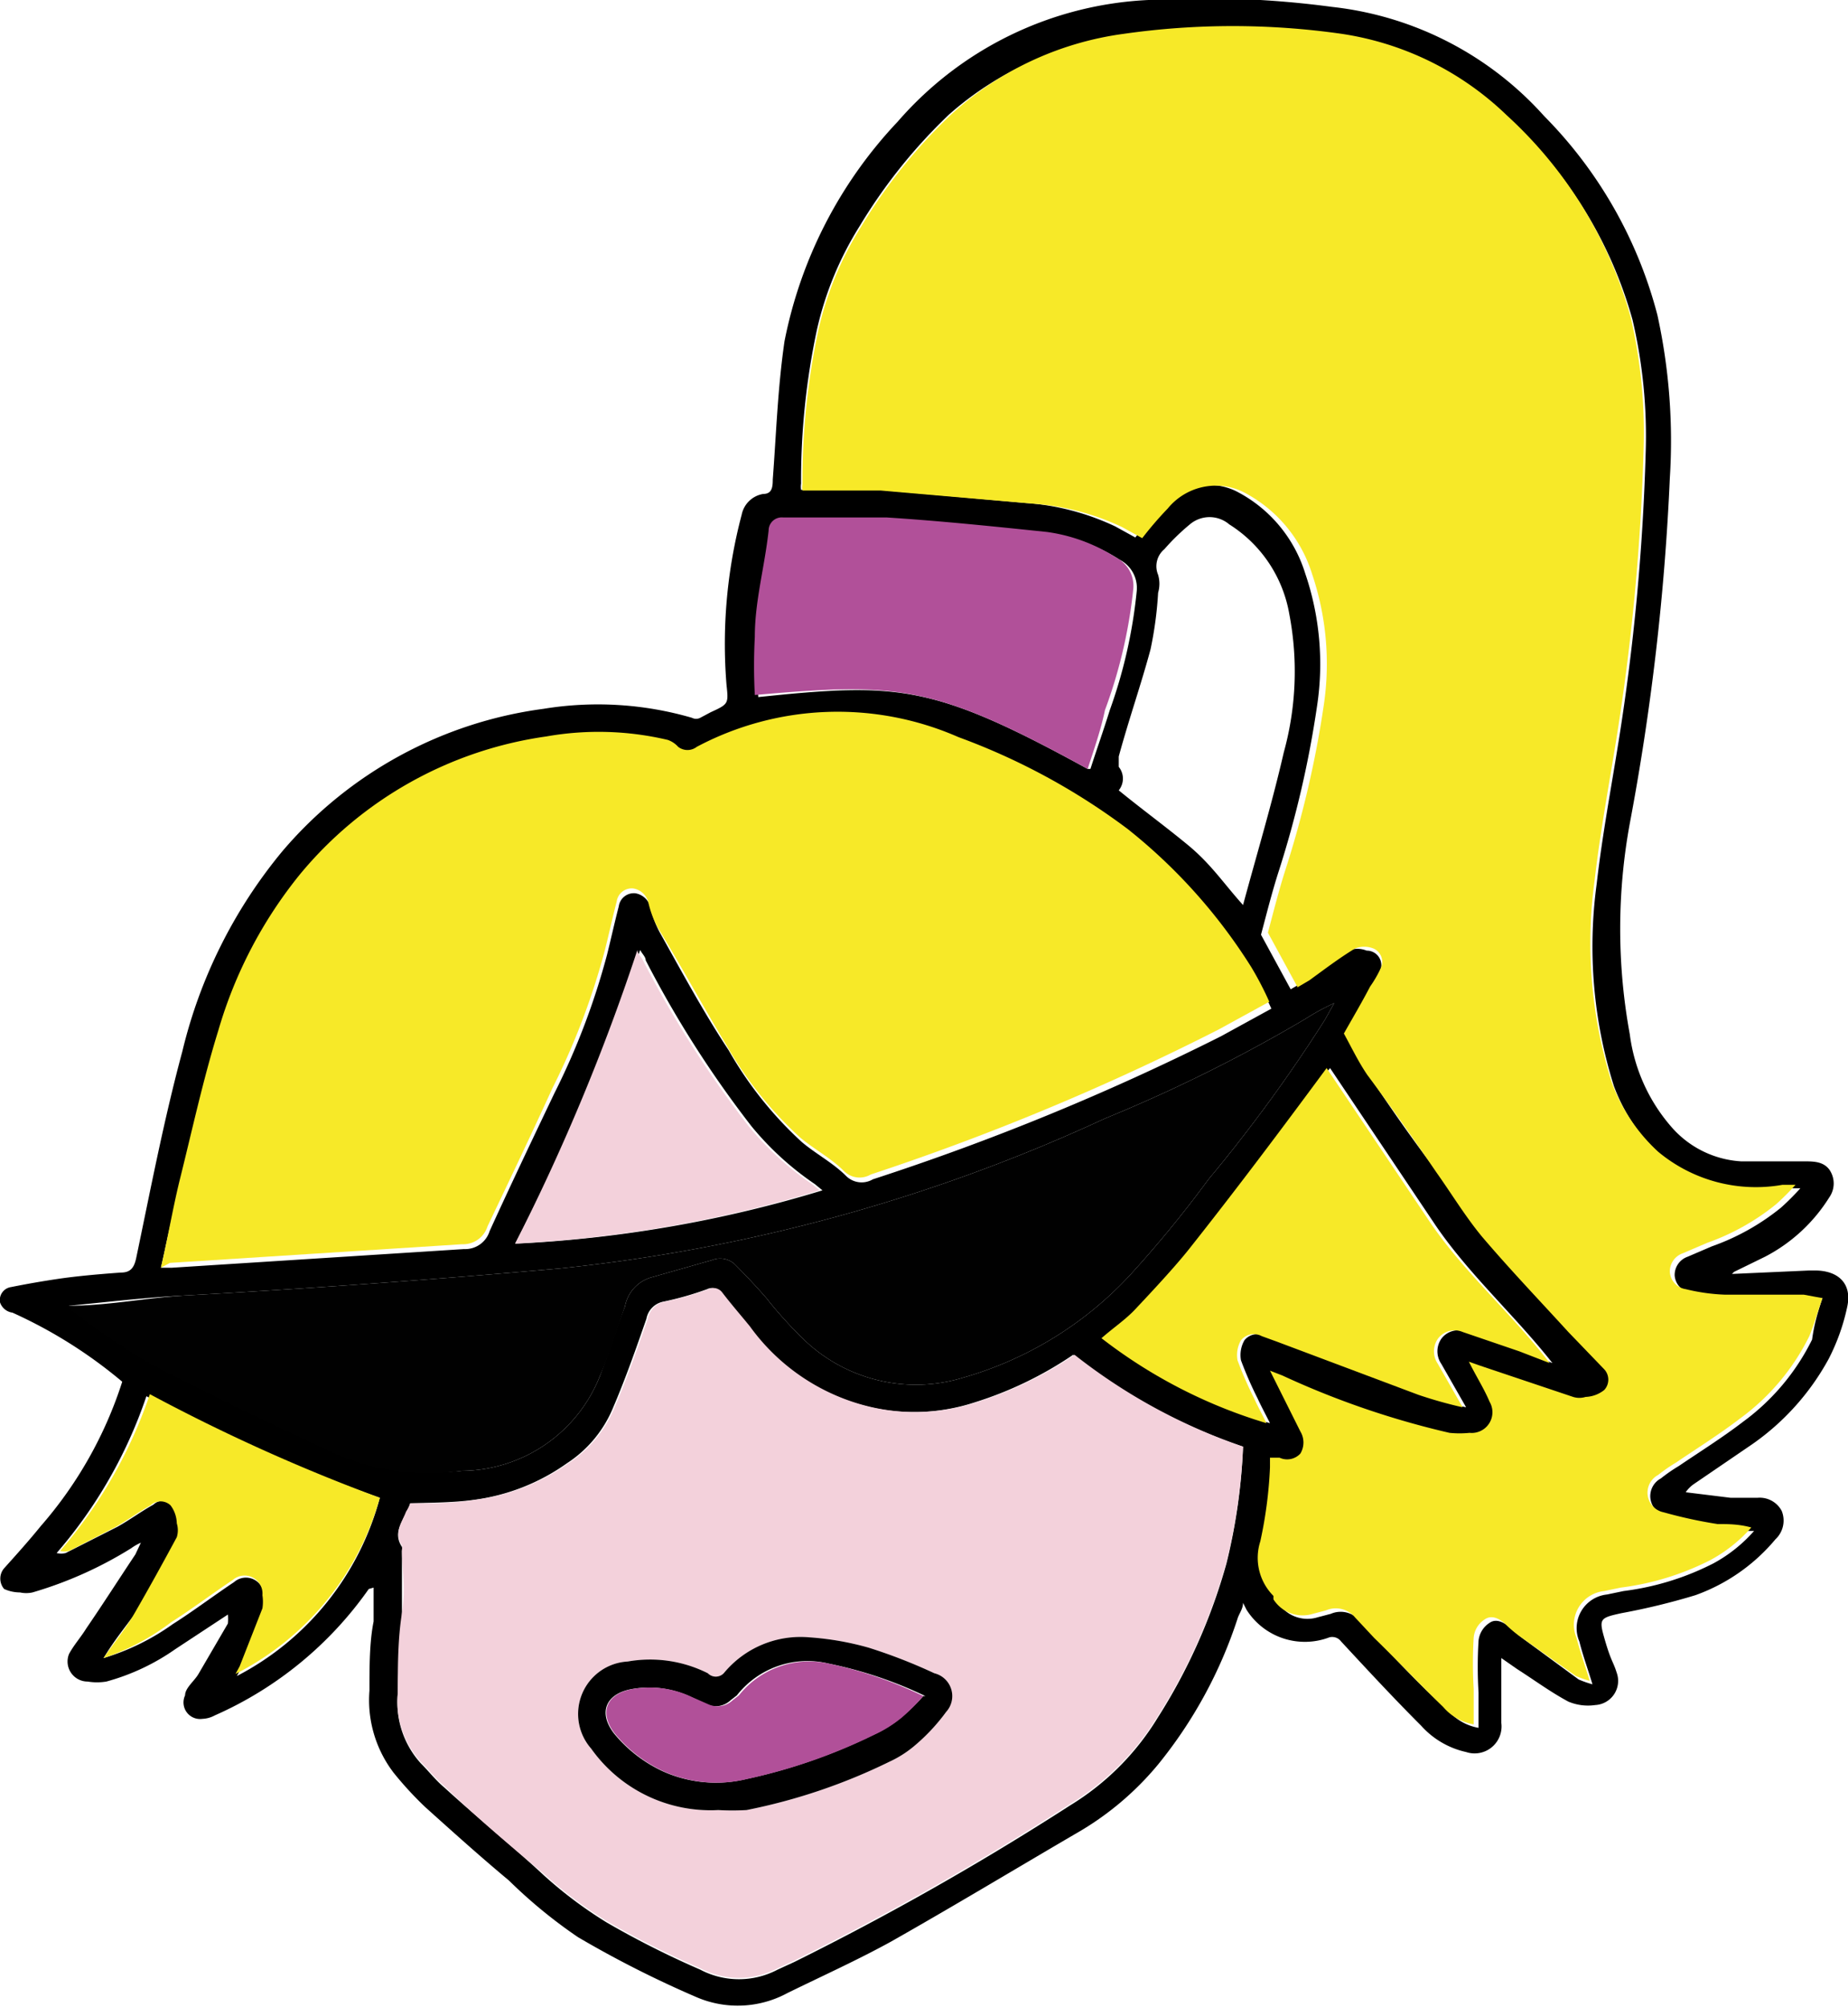 <?xml version="1.0" encoding="UTF-8"?> <svg xmlns="http://www.w3.org/2000/svg" viewBox="0 0 26.76 29.05"> <defs> <style>.cls-1{fill:#f7e928;}.cls-2{fill:#f3d1db;}.cls-3{fill:#010101;}.cls-4{fill:#b15099;}</style> </defs> <title>logo_3x</title> <g id="Слой_3" data-name="Слой 3"> <path d="M25.08,18.44l1.12-.05h.08c.34,0,.54.19.47.52a3,3,0,0,1-.27.76,3.61,3.61,0,0,1-1.1,1.23l-.85.58a.45.45,0,0,0-.12.12l.65.08.39,0a.36.36,0,0,1,.35.19.37.37,0,0,1-.09.41,2.69,2.69,0,0,1-1.16.81,9.81,9.81,0,0,1-1.07.26c-.32.07-.33.08-.24.39s.12.31.17.47a.35.35,0,0,1-.31.47.73.73,0,0,1-.39-.05c-.26-.14-.49-.31-.74-.47L21.74,24l0,.41,0,.53a.39.39,0,0,1-.51.42,1.23,1.23,0,0,1-.65-.38c-.4-.4-.78-.81-1.16-1.22a.16.16,0,0,0-.17-.06,1,1,0,0,1-1.2-.4L18,23.2c0,.09-.06.16-.08.23a6.57,6.57,0,0,1-1.15,2.11,4.33,4.33,0,0,1-1.19,1c-.89.52-1.77,1.05-2.67,1.56-.49.27-1,.5-1.51.75a1.51,1.51,0,0,1-1.31.06,15.4,15.4,0,0,1-1.72-.87,7.19,7.19,0,0,1-1-.82c-.42-.35-.82-.71-1.22-1.07a5.12,5.12,0,0,1-.45-.49,1.73,1.73,0,0,1-.35-1.19c0-.35,0-.7.06-1,0-.16,0-.32,0-.49L5.34,23a5.37,5.37,0,0,1-2.23,1.83.41.41,0,0,1-.18.05.24.24,0,0,1-.25-.34c0-.11.14-.21.2-.32l.42-.72a.68.68,0,0,0,0-.13l-.76.5a3.2,3.2,0,0,1-1,.47.82.82,0,0,1-.27,0A.29.29,0,0,1,1,23.94c.07-.13.17-.24.25-.37.24-.35.47-.71.71-1.07l.08-.17a.75.75,0,0,0-.14.08,5.74,5.74,0,0,1-1.43.64.42.42,0,0,1-.18,0A.56.56,0,0,1,.06,23a.23.23,0,0,1,0-.3c.18-.2.36-.4.53-.61A5.92,5.92,0,0,0,1.77,20,6.83,6.83,0,0,0,.18,19,.22.22,0,0,1,0,18.85a.19.19,0,0,1,.16-.22q.35-.07.69-.12t.9-.09c.14,0,.19-.07.22-.2.21-1,.4-2,.67-3a7.15,7.15,0,0,1,1.45-2.9,6,6,0,0,1,3.78-2.06,4.88,4.88,0,0,1,2.15.13.13.13,0,0,0,.12,0l.15-.08c.26-.12.26-.12.23-.4a7.3,7.3,0,0,1,.22-2.46.38.38,0,0,1,.31-.3c.13,0,.14-.1.14-.21.05-.65.07-1.31.17-2A6.43,6.43,0,0,1,13,1.76,5.12,5.12,0,0,1,16.63,0,13.92,13.92,0,0,1,19.29.1a4.83,4.83,0,0,1,3.07,1.58A6.37,6.37,0,0,1,24,4.56a8.5,8.5,0,0,1,.18,2.36,35.24,35.24,0,0,1-.58,5,8.45,8.45,0,0,0,0,3.05,2.53,2.53,0,0,0,.61,1.35,1.45,1.45,0,0,0,1,.49c.3,0,.6,0,.9,0,.15,0,.29,0,.38.12a.35.35,0,0,1,0,.4,2.4,2.4,0,0,1-.93.86l-.45.22Zm1.31.35h-.2c-.38,0-.76,0-1.14,0a2.8,2.8,0,0,1-.57-.08.27.27,0,0,1-.23-.25.28.28,0,0,1,.19-.27l.35-.15a3.36,3.36,0,0,0,1-.56,3.69,3.69,0,0,0,.28-.28h-.23a2.21,2.21,0,0,1-1.8-.48,2.56,2.56,0,0,1-.67-1,6.72,6.72,0,0,1-.25-2.92c.08-.7.21-1.39.32-2.08a32.17,32.17,0,0,0,.39-4.16,7.36,7.36,0,0,0-.19-1.93,6.19,6.19,0,0,0-1.79-2.91A4.37,4.37,0,0,0,19.43.53a11.15,11.15,0,0,0-3.16,0,4.61,4.61,0,0,0-2.53,1.13,7.73,7.73,0,0,0-1.29,1.61,4.81,4.81,0,0,0-.62,1.5A10.42,10.42,0,0,0,11.6,7a.29.29,0,0,0,0,.09c.38,0,.76,0,1.13,0l2.12.19a3.63,3.63,0,0,1,1.3.34l.29.16a5.2,5.2,0,0,1,.37-.43.9.9,0,0,1,1.09-.24,2,2,0,0,1,1,1.19,4.06,4.06,0,0,1,.17,1.93,14.81,14.81,0,0,1-.55,2.37c-.1.31-.18.63-.26.93l.43.79.17-.1c.22-.16.43-.32.66-.46a.36.36,0,0,1,.27,0A.21.21,0,0,1,20,14a1.66,1.66,0,0,1-.12.31c-.12.23-.25.45-.38.68.11.2.21.41.34.6.31.47.64.94,1,1.41.22.31.42.64.66.93.4.47.83.92,1.25,1.38l.52.54a.22.22,0,0,1,0,.3.46.46,0,0,1-.27.1.3.3,0,0,1-.18,0l-1.34-.45-.17-.06c.11.22.22.39.3.58a.3.3,0,0,1-.29.45,1.43,1.43,0,0,1-.29,0,12.36,12.36,0,0,1-2.42-.83l-.18-.07.08.16.39.74a.31.31,0,0,1,0,.32.26.26,0,0,1-.3.06l-.14,0c0,.06,0,.1,0,.14a6.26,6.26,0,0,1-.14,1.07.78.78,0,0,0,.19.79l0,.05a.5.5,0,0,0,.57.21l.19-.05a.36.36,0,0,1,.42.1l.28.3c.32.34.65.69,1,1a.75.75,0,0,0,.44.25c0-.18,0-.35,0-.51a6.26,6.26,0,0,1,0-.75.35.35,0,0,1,.16-.26c.1-.07.21,0,.29.06a1.81,1.81,0,0,0,.21.18l.79.58a1.5,1.5,0,0,0,.2.07c-.07-.23-.14-.42-.19-.62a.49.49,0,0,1,.4-.68l.24-.05a3.93,3.93,0,0,0,1.3-.4,2.14,2.14,0,0,0,.59-.47c-.18,0-.34,0-.49-.05a6.76,6.76,0,0,1-.78-.17.29.29,0,0,1-.08-.54,2.4,2.4,0,0,1,.26-.18c.31-.21.63-.41.93-.64a3.26,3.26,0,0,0,1-1.19C26.27,19.17,26.32,19,26.39,18.79ZM2.33,18.35h.16l4.23-.27a.37.37,0,0,0,.37-.26c.31-.68.63-1.35.94-2a10.38,10.38,0,0,0,.76-2c.06-.24.11-.47.17-.7a.22.22,0,0,1,.24-.19.27.27,0,0,1,.22.21,1.48,1.48,0,0,0,.13.35c.32.57.63,1.15,1,1.71a5.45,5.45,0,0,0,1.06,1.33c.2.17.45.3.64.49a.32.32,0,0,0,.39.05A36,36,0,0,0,17.68,15l.73-.4a4.66,4.66,0,0,0-.26-.5,7.94,7.94,0,0,0-1.79-2,9.54,9.54,0,0,0-2.45-1.33,4.35,4.35,0,0,0-3.79.14h0a.22.22,0,0,1-.27,0,.36.36,0,0,0-.15-.1,4.35,4.35,0,0,0-1.76-.05,5.65,5.65,0,0,0-3.57,2,6.44,6.44,0,0,0-1.18,2.26c-.22.71-.38,1.45-.56,2.17C2.5,17.5,2.43,17.92,2.33,18.35Zm3.61,3.41a.59.59,0,0,1-.06.14c-.08.16-.18.31-.06.49a.13.13,0,0,1,0,.06c0,.31,0,.61,0,.92s-.06.77-.06,1.15a1.31,1.31,0,0,0,.33,1c.12.12.22.25.34.35.47.43,1,.86,1.44,1.27a6.14,6.14,0,0,0,.92.69,13.11,13.11,0,0,0,1.35.68,1.2,1.2,0,0,0,1.12,0l.24-.11a41,41,0,0,0,4-2.27,3.8,3.8,0,0,0,1.26-1.26,8.29,8.29,0,0,0,1-2.24A8.41,8.41,0,0,0,18,20.94a8.27,8.27,0,0,1-2.46-1.33,5.4,5.4,0,0,1-1.43.69,2.83,2.83,0,0,1-1.5.07,3,3,0,0,1-1.77-1.17c-.13-.16-.27-.32-.4-.49a.16.16,0,0,0-.2-.05,4.54,4.54,0,0,1-.63.18.31.31,0,0,0-.25.25c-.15.43-.3.86-.48,1.28a1.76,1.76,0,0,1-.67.81,3,3,0,0,1-1.35.53C6.57,21.75,6.26,21.75,5.94,21.76ZM1,18.9v0a11.17,11.17,0,0,0,1.2.78c.85.45,1.73.86,2.6,1.27a3.44,3.44,0,0,0,1.89.34,2.17,2.17,0,0,0,2-1.38c.13-.34.24-.69.36-1a.54.54,0,0,1,.38-.42l.88-.25a.31.31,0,0,1,.33.06q.24.24.45.48a6.22,6.22,0,0,0,.54.6,2.34,2.34,0,0,0,2.32.56,5.26,5.26,0,0,0,2.41-1.48,16.84,16.84,0,0,0,1.14-1.39,22.18,22.18,0,0,0,1.68-2.3l.14-.25a3.42,3.42,0,0,0-.42.23A22.36,22.36,0,0,1,16,16.19a24.83,24.83,0,0,1-7.89,2.17q-2.7.24-5.4.39C2.1,18.78,1.53,18.85,1,18.9Zm14.79-7.77c.09-.28.19-.56.28-.85a7.16,7.16,0,0,0,.39-1.72.46.46,0,0,0-.25-.46,2.46,2.46,0,0,0-1-.37c-.77-.08-1.54-.16-2.32-.21-.5,0-1,0-1.5,0a.19.19,0,0,0-.21.19c-.06.51-.15,1-.2,1.54a8,8,0,0,0,0,.84C13,9.88,13.51,9.9,15.75,11.13Zm6.69,8.6c-.56-.71-1.24-1.31-1.73-2.05l-1.49-2.22c-.69.88-1.35,1.76-2,2.63-.24.3-.5.58-.77.86s-.32.27-.49.42a7.33,7.33,0,0,0,2.39,1.23c-.07-.14-.13-.25-.18-.36a5.38,5.38,0,0,1-.24-.55.43.43,0,0,1,.05-.29.24.24,0,0,1,.3-.06l.22.08,2.05.77a6.35,6.35,0,0,0,.64.18l-.36-.63a.32.32,0,0,1,0-.36.3.3,0,0,1,.36-.1l.82.28ZM18,13.1l0,0c.2-.74.42-1.47.59-2.21a4.4,4.4,0,0,0,.08-2,1.92,1.92,0,0,0-.87-1.3.44.44,0,0,0-.57,0,3.15,3.15,0,0,0-.37.36.32.32,0,0,0-.09.37.46.46,0,0,1,0,.26,5.4,5.4,0,0,1-.11.82c-.14.52-.31,1-.46,1.55,0,.05,0,.12,0,.15a.27.27,0,0,1,0,.34c.33.27.66.51,1,.79S17.72,12.79,18,13.1ZM1.5,24a3.39,3.39,0,0,0,1-.49c.3-.19.59-.41.89-.61a.26.26,0,0,1,.43.22.61.61,0,0,1,0,.19l-.33.84-.06.11A4.09,4.09,0,0,0,5.5,21.68a26.38,26.38,0,0,1-3.38-1.47,6.78,6.78,0,0,1-1.3,2.27.28.28,0,0,0,.13,0l.75-.38c.18-.1.34-.22.52-.32a.21.21,0,0,1,.29,0A.45.45,0,0,1,2.6,22a.34.34,0,0,1,0,.2c-.21.39-.42.77-.64,1.15C1.8,23.57,1.65,23.75,1.5,24Zm6-6a18.2,18.2,0,0,0,4.41-.77l-.11-.09a4.32,4.32,0,0,1-.92-.84,15.48,15.48,0,0,1-1.53-2.4c0-.05-.05-.09-.08-.15A30.46,30.46,0,0,1,7.46,18Z"></path> <path class="cls-1" d="M26.39,18.79c-.07.2-.12.38-.19.55a3.26,3.26,0,0,1-1,1.19c-.3.23-.62.43-.93.64a2.4,2.4,0,0,0-.26.18.29.29,0,0,0,.08.54,6.76,6.76,0,0,0,.78.17c.15,0,.31,0,.49.05a2.14,2.14,0,0,1-.59.47,3.93,3.93,0,0,1-1.3.4l-.24.05a.49.49,0,0,0-.4.68c.05.2.12.39.19.62a1.5,1.5,0,0,1-.2-.07L22,23.68a1.81,1.81,0,0,1-.21-.18c-.08-.07-.19-.13-.29-.06a.35.35,0,0,0-.16.26,6.26,6.26,0,0,0,0,.75c0,.16,0,.33,0,.51a.75.75,0,0,1-.44-.25c-.34-.33-.67-.68-1-1l-.28-.3a.36.36,0,0,0-.42-.1l-.19.05a.5.5,0,0,1-.57-.21l0-.05a.78.78,0,0,1-.19-.79,6.26,6.26,0,0,0,.14-1.07s0-.08,0-.14l.14,0a.26.26,0,0,0,.3-.06.31.31,0,0,0,0-.32L18.47,20l-.08-.16.18.07a12.36,12.36,0,0,0,2.42.83,1.43,1.43,0,0,0,.29,0,.3.3,0,0,0,.29-.45c-.08-.19-.19-.36-.3-.58l.17.06,1.34.45a.3.3,0,0,0,.18,0,.46.46,0,0,0,.27-.1.22.22,0,0,0,0-.3l-.52-.54c-.42-.46-.85-.91-1.25-1.38-.24-.29-.44-.62-.66-.93-.32-.47-.65-.94-1-1.41-.13-.19-.23-.4-.34-.6.13-.23.26-.45.38-.68A1.66,1.66,0,0,0,20,14a.21.21,0,0,0-.11-.27.36.36,0,0,0-.27,0c-.23.14-.44.3-.66.46l-.17.1-.43-.79c.08-.3.16-.62.26-.93a14.81,14.81,0,0,0,.55-2.37A4.06,4.06,0,0,0,19,8.31a2,2,0,0,0-1-1.19.9.9,0,0,0-1.09.24,5.2,5.2,0,0,0-.37.43l-.29-.16a3.63,3.63,0,0,0-1.3-.34L12.75,7.1c-.37,0-.75,0-1.13,0a.29.29,0,0,1,0-.09,10.42,10.42,0,0,1,.23-2.23,4.81,4.81,0,0,1,.62-1.5,7.73,7.73,0,0,1,1.29-1.61A4.61,4.61,0,0,1,16.27.49a11.15,11.15,0,0,1,3.16,0,4.37,4.37,0,0,1,2.39,1.18,6.19,6.19,0,0,1,1.79,2.91,7.36,7.36,0,0,1,.19,1.93,32.17,32.17,0,0,1-.39,4.16c-.11.69-.24,1.38-.32,2.08a6.72,6.72,0,0,0,.25,2.92,2.56,2.56,0,0,0,.67,1,2.21,2.21,0,0,0,1.8.48H26a3.69,3.69,0,0,1-.28.28,3.36,3.36,0,0,1-1,.56l-.35.15a.28.28,0,0,0-.19.27.27.27,0,0,0,.23.25,2.8,2.8,0,0,0,.57.08c.38,0,.76,0,1.14,0Z"></path> <path class="cls-1" d="M2.33,18.35c.1-.43.17-.85.27-1.26.18-.72.34-1.46.56-2.17a6.44,6.44,0,0,1,1.18-2.26,5.65,5.65,0,0,1,3.57-2,4.35,4.35,0,0,1,1.76.05.36.36,0,0,1,.15.1.22.22,0,0,0,.27,0h0a4.35,4.35,0,0,1,3.79-.14,9.54,9.54,0,0,1,2.45,1.33,7.94,7.94,0,0,1,1.79,2,4.66,4.66,0,0,1,.26.5l-.73.4A36,36,0,0,1,12.61,17a.32.32,0,0,1-.39-.05c-.19-.19-.44-.32-.64-.49a5.45,5.45,0,0,1-1.06-1.33c-.34-.56-.65-1.14-1-1.71a1.48,1.48,0,0,1-.13-.35.27.27,0,0,0-.22-.21.22.22,0,0,0-.24.19c-.06.23-.11.46-.17.7a10.38,10.38,0,0,1-.76,2c-.31.68-.63,1.35-.94,2a.37.37,0,0,1-.37.26l-4.23.27Z"></path> <path class="cls-2" d="M5.94,21.76c.32,0,.63,0,.94-.05a3,3,0,0,0,1.35-.53,1.76,1.76,0,0,0,.67-.81c.18-.42.33-.85.48-1.28a.31.31,0,0,1,.25-.25,4.54,4.54,0,0,0,.63-.18.16.16,0,0,1,.2.05c.13.17.27.33.4.49a3,3,0,0,0,1.77,1.17,2.83,2.83,0,0,0,1.5-.07,5.4,5.4,0,0,0,1.43-.69A8.27,8.27,0,0,0,18,20.94a8.41,8.41,0,0,1-.24,1.67,8.29,8.29,0,0,1-1,2.24,3.8,3.8,0,0,1-1.26,1.26,41,41,0,0,1-4,2.27l-.24.11a1.2,1.2,0,0,1-1.12,0,13.11,13.11,0,0,1-1.35-.68,6.14,6.14,0,0,1-.92-.69c-.49-.41-1-.84-1.44-1.27-.12-.1-.22-.23-.34-.35a1.31,1.31,0,0,1-.33-1c0-.38,0-.77.06-1.15s0-.61,0-.92a.13.13,0,0,0,0-.06c-.12-.18,0-.33.06-.49A.59.59,0,0,0,5.94,21.76ZM10.4,26.2a3.73,3.73,0,0,0,.41,0,8.42,8.42,0,0,0,2.07-.7,1.59,1.59,0,0,0,.35-.22,2.79,2.79,0,0,0,.47-.5.34.34,0,0,0-.17-.56,7.79,7.79,0,0,0-.95-.37,4.19,4.19,0,0,0-.86-.15,1.44,1.44,0,0,0-1.24.52.16.16,0,0,1-.23,0,1.86,1.86,0,0,0-1.16-.17.76.76,0,0,0-.53,1.26A2.12,2.12,0,0,0,10.4,26.2Z"></path> <path class="cls-3" d="M1,18.9c.57,0,1.14-.12,1.71-.15q2.7-.15,5.4-.39A24.83,24.83,0,0,0,16,16.19a22.36,22.36,0,0,0,2.9-1.44,3.42,3.42,0,0,1,.42-.23l-.14.25a22.18,22.18,0,0,1-1.68,2.3,16.84,16.84,0,0,1-1.14,1.39,5.26,5.26,0,0,1-2.41,1.48,2.34,2.34,0,0,1-2.32-.56,6.22,6.22,0,0,1-.54-.6q-.21-.24-.45-.48a.31.31,0,0,0-.33-.06l-.88.25a.54.54,0,0,0-.38.42c-.12.35-.23.7-.36,1a2.17,2.17,0,0,1-2,1.38A3.44,3.44,0,0,1,4.76,21c-.87-.41-1.75-.82-2.6-1.27A11.17,11.17,0,0,1,1,18.94Z"></path> <path class="cls-4" d="M15.75,11.13C13.51,9.9,13,9.88,10.93,10.06a8,8,0,0,1,0-.84c0-.52.14-1,.2-1.54a.19.19,0,0,1,.21-.19c.5,0,1,0,1.5,0,.78.05,1.55.13,2.32.21a2.46,2.46,0,0,1,1,.37.46.46,0,0,1,.25.46A7.16,7.16,0,0,1,16,10.28C15.94,10.57,15.84,10.85,15.75,11.13Z"></path> <path class="cls-1" d="M22.44,19.73,22,19.56l-.82-.28a.3.3,0,0,0-.36.1.32.32,0,0,0,0,.36l.36.63a6.35,6.35,0,0,1-.64-.18l-2.05-.77-.22-.08a.24.24,0,0,0-.3.06.43.43,0,0,0-.05.29,5.38,5.38,0,0,0,.24.55c.05.11.11.22.18.36a7.33,7.33,0,0,1-2.39-1.23c.17-.15.35-.27.49-.42s.53-.56.77-.86c.69-.87,1.35-1.75,2-2.63l1.49,2.22C21.2,18.42,21.88,19,22.44,19.73Z"></path> <path class="cls-1" d="M1.5,24c.15-.22.3-.4.42-.6.22-.38.43-.76.64-1.15a.34.34,0,0,0,0-.2.45.45,0,0,0-.09-.26.21.21,0,0,0-.29,0c-.18.1-.34.22-.52.32L1,22.45a.28.28,0,0,1-.13,0,6.78,6.78,0,0,0,1.3-2.27A26.38,26.38,0,0,0,5.5,21.68a4.09,4.09,0,0,1-2.09,2.55l.06-.11.33-.84a.61.61,0,0,0,0-.19.26.26,0,0,0-.43-.22c-.3.2-.59.42-.89.61A3.39,3.39,0,0,1,1.5,24Z"></path> <path class="cls-2" d="M7.46,18a30.46,30.46,0,0,0,1.77-4.25c0,.06.06.1.08.15a15.48,15.48,0,0,0,1.53,2.4,4.32,4.32,0,0,0,.92.84l.11.09A18.2,18.2,0,0,1,7.46,18Z"></path> <path d="M10.4,26.2a2.12,2.12,0,0,1-1.84-.89.76.76,0,0,1,.53-1.26,1.86,1.86,0,0,1,1.16.17.16.16,0,0,0,.23,0,1.44,1.44,0,0,1,1.24-.52,4.19,4.19,0,0,1,.86.15,7.79,7.79,0,0,1,.95.37.34.34,0,0,1,.17.56,2.79,2.79,0,0,1-.47.5,1.59,1.59,0,0,1-.35.22,8.42,8.42,0,0,1-2.07.7A3.73,3.73,0,0,1,10.4,26.2Zm3-1.65A6,6,0,0,0,12,24.08a1.3,1.3,0,0,0-1.33.46l-.09.07a.32.32,0,0,1-.35.06L10,24.56a1.42,1.42,0,0,0-.86-.11c-.37.07-.48.34-.25.64a2,2,0,0,0,.71.55,1.87,1.87,0,0,0,1.21.11,8,8,0,0,0,1.84-.64,1.8,1.8,0,0,0,.4-.25A3,3,0,0,0,13.37,24.55Z"></path> <path class="cls-4" d="M13.37,24.55a3,3,0,0,1-.31.31,1.8,1.8,0,0,1-.4.25,8,8,0,0,1-1.84.64,1.87,1.87,0,0,1-1.21-.11,2,2,0,0,1-.71-.55c-.23-.3-.12-.57.25-.64a1.42,1.42,0,0,1,.86.11l.25.11a.32.32,0,0,0,.35-.06l.09-.07A1.3,1.3,0,0,1,12,24.08,6,6,0,0,1,13.37,24.55Z"></path> </g> </svg> 